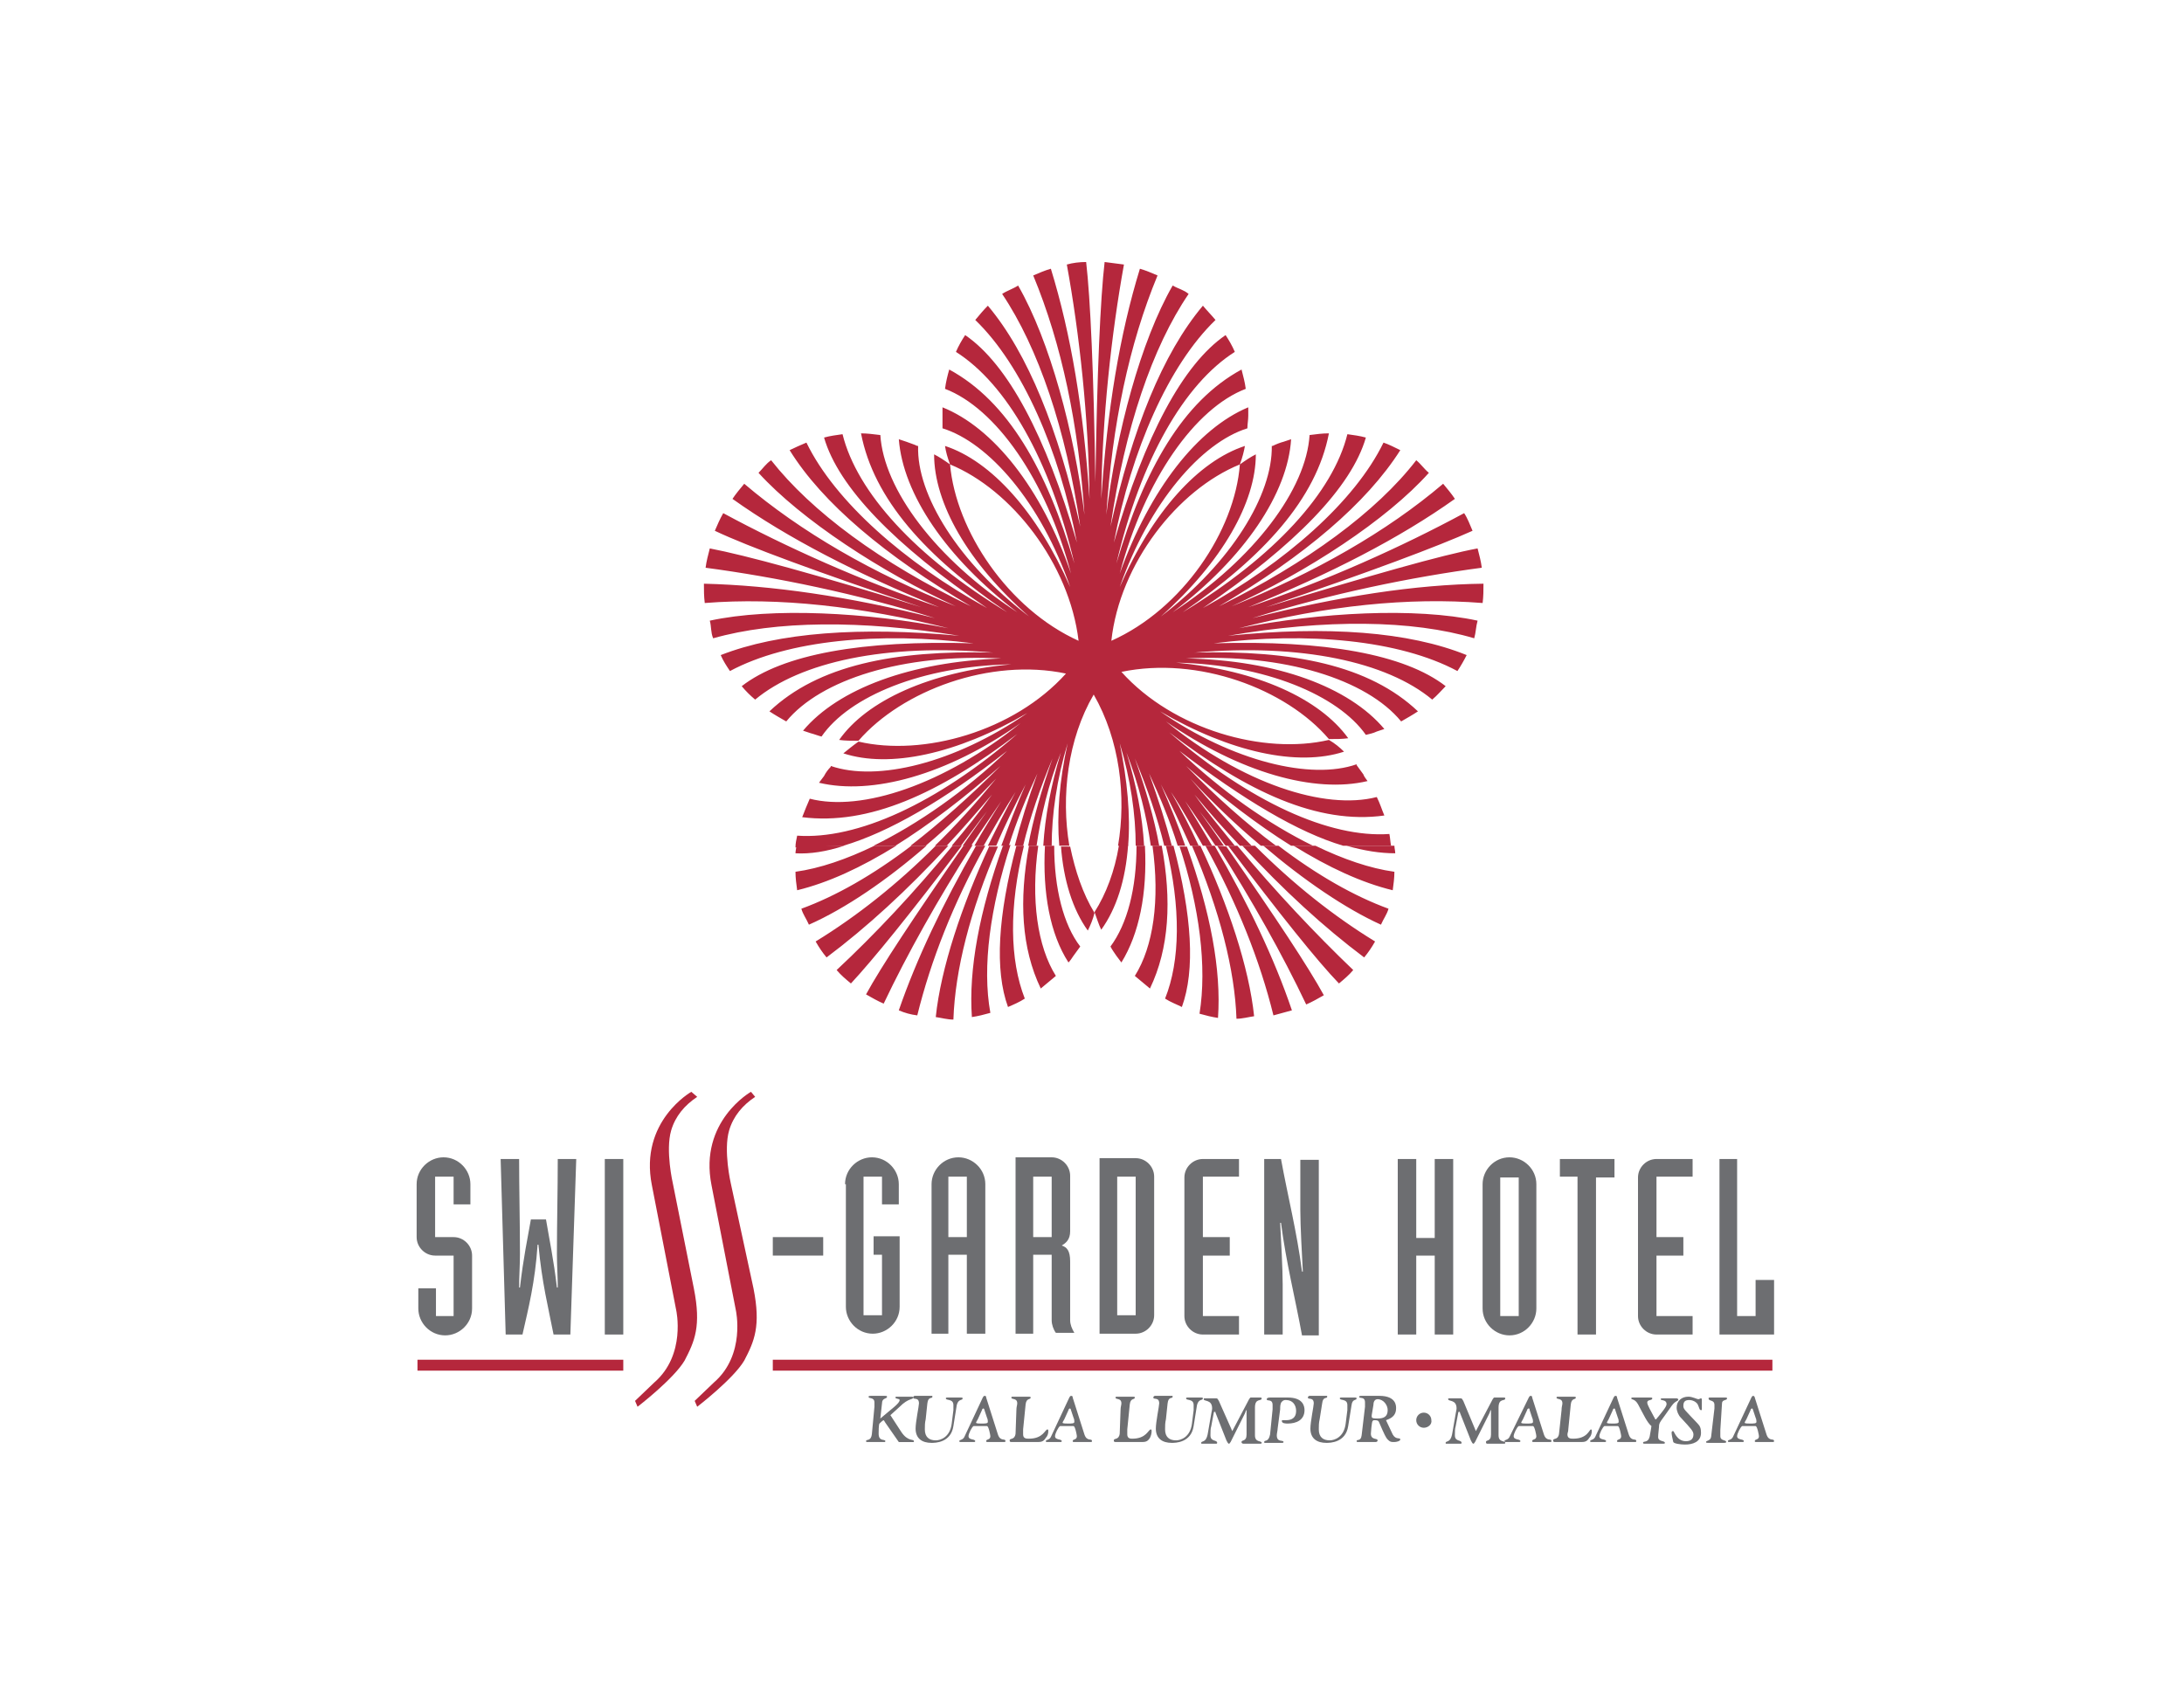 <?xml version="1.0" encoding="utf-8"?>
<!-- Generator: Adobe Illustrator 25.4.1, SVG Export Plug-In . SVG Version: 6.00 Build 0)  -->
<svg version="1.0" id="Layer_1" xmlns="http://www.w3.org/2000/svg" xmlns:xlink="http://www.w3.org/1999/xlink" x="0px" y="0px"
	 viewBox="0 0 260 201.3" style="enable-background:new 0 0 260 201.3;" xml:space="preserve">
<style type="text/css">
	.st0{fill:#B5273C;}
	.st1{fill:#6D6E71;}
</style>
<g>
	<rect x="92" y="161.9" class="st0" width="119" height="1.3"/>
	<rect x="49.7" y="161.9" class="st0" width="24.5" height="1.3"/>
	<path class="st0" d="M82.3,130c0,0-6.2,3.5-4.7,11.1l2.9,14.9c0,0,1.2,5.3-2.6,8.6l-2.3,2.2l0.3,0.7c0,0,4.3-3.3,5.6-5.5
		c1.2-2.3,2-4.1,1.1-8.6l-2.5-12.5c0,0-0.9-3.9-0.2-6.3c0.5-1.7,1.6-3,3.1-4L82.3,130z"/>
	<path class="st0" d="M89.4,130c0,0-6.2,3.5-4.7,11.1l2.9,14.9c0,0,1.2,5.3-2.6,8.6l-2.3,2.2l0.3,0.7c0,0,4.3-3.3,5.6-5.5
		c1.2-2.3,2-4.1,1.1-8.6L87,140.9c0,0-0.9-3.9-0.2-6.3c0.5-1.7,1.6-3,3.1-4L89.4,130z"/>
	<path class="st1" d="M49.7,153.4h2.2v3.3H54v-7.2h-2.2c-1.2,0-2.2-1-2.2-2.2V141c0-1.8,1.5-3.2,3.2-3.2c1.8,0,3.2,1.5,3.2,3.2v2.4
		H54v-3.3h-2.2v7.2H54c1.2,0,2.2,1,2.2,2.2v6.3c0,1.8-1.5,3.2-3.2,3.2c-1.8,0-3.2-1.5-3.2-3.2V153.4z"/>
	<path class="st1" d="M59.6,138h2.2c0,3.7,0.1,7.5,0.1,11.3c0,1.3-0.1,2.7-0.1,4h0.1c0.4-3.5,0.9-5.8,1.3-8.1H65
		c0.4,2.4,0.9,4.7,1.3,8.1h0.1c0-1.3-0.1-2.7-0.1-4c0-3.7,0.1-7.5,0.1-11.3h2.2l-0.7,20.9h-2c-0.6-3.1-1.4-6.2-1.8-10.7H64
		c-0.3,4.5-1.1,7.6-1.8,10.7h-2L59.6,138z"/>
	<path class="st1" d="M72,138h2.2v20.9H72V138z"/>
	<path class="st1" d="M92,147.3h6v2.2h-6V147.3z"/>
	<path class="st1" d="M100.6,141c0-1.8,1.5-3.2,3.2-3.2c1.8,0,3.2,1.5,3.2,3.2v2.4H105v-3.3h-2.2v16.5h2.2v-7.2H104v-2.2h3.1v8.4
		c0,1.8-1.5,3.2-3.2,3.2c-1.8,0-3.2-1.5-3.2-3.2V141z"/>
	<path class="st1" d="M112.9,140.1h2.2v7.2h-2.2V140.1z M110.7,158.8h2.2v-9.4h2.2v9.4h2.2V141c0-1.8-1.5-3.2-3.2-3.2
		c-1.8,0-3.2,1.5-3.2,3.2V158.8z"/>
	<path class="st1" d="M123,140.1h2.2v7.2H123V140.1z M120.8,158.8h2.2v-9.4h2.2v7.8c0,0.5,0.2,1.1,0.5,1.5h2.2
		c-0.3-0.5-0.5-1-0.5-1.5v-7c0-1.3-0.4-1.7-1-1.9c0.5-0.3,1-0.7,1-1.7v-6.6c0-1.2-1-2.2-2.2-2.2h-4.3V158.8z"/>
	<path class="st1" d="M133,140.1h2.2v16.5H133V140.1z M130.9,158.8h4.3c1.2,0,2.2-1,2.2-2.2v-16.5c0-1.2-1-2.2-2.2-2.2h-4.3V158.8z"
		/>
	<path class="st1" d="M147.5,140.1h-4.3v7.2h3.2v2.2h-3.2v7.2h4.3v2.2h-4.3c-1.2,0-2.2-1-2.2-2.2v-16.5c0-1.2,1-2.2,2.2-2.2h4.3
		V140.1z"/>
	<path class="st1" d="M150.5,138h2c0.8,4.4,1.9,8.7,2.5,13.4h0.1c-0.1-1.8-0.3-5.5-0.3-7.3v-6h2.2v20.9h-2
		c-0.8-4.4-1.9-8.7-2.5-13.4h-0.1c0.1,1.8,0.3,5.5,0.3,7.3v6h-2.2V138z"/>
	<path class="st1" d="M166.4,138h2.2v9.4h2.2V138h2.2v20.9h-2.2v-9.4h-2.2v9.4h-2.2V138z"/>
	<path class="st1" d="M180.8,156.7h-2.2v-16.5h2.2V156.7z M176.5,155.8c0,1.8,1.5,3.2,3.2,3.2c1.8,0,3.2-1.5,3.2-3.2V141
		c0-1.8-1.5-3.2-3.2-3.2c-1.8,0-3.2,1.5-3.2,3.2V155.8z"/>
	<path class="st1" d="M187.9,140.1h-2.2V138h6.5v2.2h-2.2v18.7h-2.2V140.1z"/>
	<path class="st1" d="M201.5,140.1h-4.3v7.2h3.2v2.2h-3.2v7.2h4.3v2.2h-4.3c-1.2,0-2.2-1-2.2-2.2v-16.5c0-1.2,1-2.2,2.2-2.2h4.3
		V140.1z"/>
	<path class="st1" d="M204.6,138h2.2v18.7h2.2v-4.3h2.2v6.5h-6.5V138z"/>
	<path class="st1" d="M105.4,169.4c-0.1-0.2-0.2-0.3-0.2-0.3c-0.1,0-0.4,0.3-0.5,0.4c-0.1,0.1-0.1,1-0.1,1.2c0,1,0.8,0.6,0.8,0.9
		c0,0.1-0.1,0.1-0.1,0.1c-0.1,0-0.3,0-1.1,0c-0.3,0-0.7,0-0.9,0c-0.1,0-0.2,0-0.2-0.1c0-0.3,0.6,0.1,0.7-0.9l0.3-3.2
		c0-0.2,0-0.3,0-0.5c0-0.7-0.7-0.4-0.7-0.7c0-0.1,0.2-0.1,0.3-0.1c0.3,0,0.7,0,1,0c0.3,0,0.5,0,0.6,0c0.2,0,0.3,0,0.3,0.1
		c0,0.3-0.6,0.1-0.6,0.8l-0.2,1.8c1.4-1.2,2.3-1.8,2.3-2.2c0-0.2-0.5-0.1-0.5-0.3c0-0.1,0.1-0.1,0.1-0.1c0.1,0,0.8,0,1.1,0
		c0.2,0,0.5,0,0.7,0c0.1,0,0.2,0,0.2,0.1c0,0.3-0.5,0-1.6,1.1l-1.1,1l1.3,2c0.8,1.2,1.5,0.8,1.5,1.1c0,0.1,0,0.1-0.1,0.1
		c-0.1,0-0.3,0-0.9,0c-0.4,0-0.6,0-0.8,0L105.4,169.4z"/>
	<path class="st1" d="M110.2,169c-0.1,0.4-0.1,0.8-0.1,1.2c0,0.9,0.5,1.3,1.3,1.3c0.6,0,1.7-0.4,1.9-2l0.2-1.6c0-0.2,0-0.4,0-0.6
		c0-0.8-0.9-0.5-0.9-0.8c0-0.1,0.1-0.1,0.2-0.1c0.2,0,0.3,0,0.8,0c0.4,0,0.6,0,0.8,0c0.1,0,0.2,0,0.2,0.1c0,0.3-0.5,0-0.7,0.8
		l-0.4,2.5c-0.3,2-2.2,2-2.6,2c-1.1,0-1.9-0.5-1.9-1.7c0-0.8,0.4-2.7,0.4-3c0-0.8-0.7-0.4-0.7-0.7c0-0.1,0.1-0.2,0.2-0.2
		c0.3,0,0.6,0,1,0c0.2,0,0.9,0,1,0c0.1,0,0.1,0,0.1,0.1c0,0.3-0.5-0.1-0.6,0.8L110.2,169z"/>
	<path class="st1" d="M116.9,167.9c0-0.1,0.1-0.2,0.2-0.2c0,0,0.1,0.1,0.1,0.2l0.3,0.9c0.1,0.2,0.1,0.4,0.1,0.5
		c0,0.2-0.3,0.2-0.8,0.2c-0.2,0-0.6,0-0.6-0.1c0-0.1,0.1-0.2,0.2-0.4L116.9,167.9z M114.8,171.1c-0.2,0.4-0.6,0.3-0.6,0.5
		c0,0.1,0.1,0.1,0.2,0.1c0.2,0,0.4,0,0.8,0c0.4,0,0.5,0,0.7,0c0.1,0,0.2,0,0.2-0.1c0-0.3-0.8-0.1-0.8-0.6c0-0.3,0.4-1.1,0.6-1.2
		c0.1,0,0.3,0,0.7,0c0.5,0,0.7,0,0.9,0c0.2,0,0.4,1.1,0.4,1.2c0,0.5-0.5,0.3-0.5,0.6c0,0.1,0.1,0.1,0.2,0.1c0.3,0,0.6,0,1.3,0
		c0.3,0,0.4,0,0.6,0c0.1,0,0.2,0,0.2-0.1c0-0.4-0.6,0.1-0.9-0.8l-1.4-4.4c0-0.1,0-0.2-0.2-0.2c-0.1,0-0.2,0.2-0.2,0.2L114.8,171.1z"
		/>
	<path class="st1" d="M121,167.9c0-0.4,0.1-0.6,0.1-0.8c0-0.7-0.7-0.4-0.7-0.7c0-0.1,0.1-0.1,0.2-0.1c0.4,0,0.7,0,1.1,0
		c0.2,0,0.5,0,0.7,0c0.2,0,0.3,0,0.3,0.1c0,0.3-0.5,0-0.6,0.8l-0.3,3c0,0.3,0,0.4,0,0.6c0,0.5,0.4,0.5,0.7,0.5
		c1.7,0,1.9-1.1,2.2-1.1c0.1,0,0.1,0.1,0.1,0.2c0,0.3-0.1,0.6-0.3,0.8c-0.3,0.5-0.6,0.5-1.1,0.5c-0.6,0-1.5,0-2,0c-0.5,0-0.8,0-1,0
		c-0.2,0-0.2-0.1-0.2-0.2c0-0.3,0.6,0,0.7-0.8L121,167.9z"/>
	<path class="st1" d="M127.2,167.9c0-0.1,0.1-0.2,0.2-0.2c0,0,0.1,0.1,0.1,0.2l0.3,0.9c0.1,0.2,0.1,0.4,0.1,0.5
		c0,0.2-0.3,0.2-0.8,0.2c-0.2,0-0.6,0-0.6-0.1c0-0.1,0.1-0.2,0.2-0.4L127.2,167.9z M125.1,171.1c-0.2,0.4-0.6,0.3-0.6,0.5
		c0,0.1,0.1,0.1,0.2,0.1c0.2,0,0.4,0,0.8,0c0.4,0,0.5,0,0.7,0c0.1,0,0.2,0,0.2-0.1c0-0.3-0.8-0.1-0.8-0.6c0-0.3,0.4-1.1,0.6-1.2
		c0.1,0,0.3,0,0.7,0c0.5,0,0.7,0,0.9,0c0.2,0,0.4,1.1,0.4,1.2c0,0.5-0.5,0.3-0.5,0.6c0,0.1,0.1,0.1,0.2,0.1c0.3,0,0.6,0,1.3,0
		c0.3,0,0.4,0,0.6,0c0.1,0,0.2,0,0.2-0.1c0-0.4-0.6,0.1-0.9-0.8l-1.4-4.4c0-0.1,0-0.2-0.2-0.2c-0.1,0-0.2,0.2-0.2,0.2L125.1,171.1z"
		/>
	<path class="st1" d="M133.4,167.9c0-0.4,0.1-0.6,0.1-0.8c0-0.7-0.7-0.4-0.7-0.7c0-0.1,0.1-0.1,0.2-0.1c0.4,0,0.7,0,1.1,0
		c0.2,0,0.5,0,0.7,0c0.2,0,0.3,0,0.3,0.1c0,0.3-0.5,0-0.6,0.8l-0.3,3c0,0.3,0,0.4,0,0.6c0,0.5,0.4,0.5,0.6,0.5
		c1.7,0,1.9-1.1,2.2-1.1c0.1,0,0.1,0.1,0.1,0.2c0,0.3-0.1,0.6-0.2,0.8c-0.3,0.5-0.6,0.5-1.1,0.5c-0.6,0-1.5,0-2,0c-0.5,0-0.8,0-1,0
		c-0.2,0-0.2-0.1-0.2-0.2c0-0.3,0.6,0,0.7-0.8L133.4,167.9z"/>
	<path class="st1" d="M138.8,169c-0.1,0.4-0.1,0.8-0.1,1.2c0,0.9,0.5,1.3,1.3,1.3c0.6,0,1.7-0.4,1.9-2l0.2-1.6c0-0.2,0-0.4,0-0.6
		c0-0.8-0.9-0.5-0.9-0.8c0-0.1,0.1-0.1,0.2-0.1c0.2,0,0.3,0,0.8,0c0.4,0,0.6,0,0.8,0c0.1,0,0.2,0,0.2,0.1c0,0.3-0.5,0-0.7,0.8
		l-0.4,2.5c-0.3,2-2.2,2-2.6,2c-1.1,0-1.9-0.5-1.9-1.7c0-0.8,0.4-2.7,0.4-3c0-0.8-0.7-0.4-0.7-0.7c0-0.1,0.1-0.2,0.2-0.2
		c0.3,0,0.6,0,1,0c0.2,0,0.9,0,1,0c0.1,0,0.1,0,0.1,0.1c0,0.3-0.5-0.1-0.6,0.8L138.8,169z"/>
	<path class="st1" d="M146.7,170.4l2-3.8c0.1-0.1,0.1-0.2,0.2-0.2c0.2,0,0.4,0,0.6,0c0.2,0,0.3,0,0.5,0c0.1,0,0.2,0,0.2,0.1
		c0,0.4-0.8-0.1-0.8,1.1v3.3c0,0.9,0.8,0.6,0.8,0.9c0,0.1-0.1,0.1-0.2,0.1c-0.3,0-0.7,0-1,0c-0.4,0-0.7,0-0.9,0
		c-0.1,0-0.3,0-0.3-0.2c0-0.3,0.6,0,0.6-0.9v-2.6c0-0.2,0-0.3,0-0.3c-0.1,0-0.1,0.2-0.2,0.4l-1.7,3.4c-0.1,0.1-0.1,0.2-0.2,0.2
		c-0.1,0-0.2-0.2-0.3-0.4l-1.3-3.3c0-0.1,0-0.1-0.1-0.1c-0.1,0-0.1,0.1-0.1,0.1l-0.3,1.6c-0.1,0.3-0.1,0.7-0.1,1.1
		c0,0.8,0.8,0.5,0.8,0.9c0,0.1-0.1,0.1-0.1,0.1c-0.2,0-0.6,0-0.9,0c-0.4,0-0.7,0-0.8,0c-0.1,0-0.1,0-0.1-0.1c0-0.3,0.6,0.1,0.8-1.2
		l0.4-2.3c0-0.1,0.1-0.4,0.1-0.6c0-1.1-1-0.8-1-1.1c0-0.1,0-0.1,0.1-0.1c0.1,0,0.4,0,0.7,0c0.2,0,0.5,0,0.7,0c0.2,0,0.2,0.2,0.3,0.3
		L146.7,170.4z"/>
	<path class="st1" d="M152.1,170.1c0,0.2-0.1,0.6-0.1,0.8c0,0.9,0.8,0.5,0.8,0.8c0,0.1-0.1,0.1-0.2,0.1c-0.2,0-0.6,0-1,0
		c-0.2,0-0.7,0-1,0c-0.1,0-0.1,0-0.1-0.1c0-0.3,0.5,0.1,0.7-0.9l0.3-3c0-0.2,0-0.4,0-0.5c0-0.8-0.7-0.4-0.7-0.7
		c0-0.1,0.1-0.2,0.4-0.2c0.2,0,0.5,0,1.1,0c0.4,0,0.7,0,1,0c1.8,0,2,1,2,1.5c0,1.2-1,1.6-2,1.6c-0.2,0-0.7,0-0.7-0.3
		c0-0.1,0-0.1,0.1-0.1c0.2,0,0.3,0,0.4,0c0.7,0,1.2-0.3,1.2-1.1c0-0.7-0.4-1.3-1.2-1.3c-0.2,0-0.3,0-0.5,0.2
		c-0.2,0.2-0.2,0.6-0.2,0.9L152.1,170.1z"/>
	<path class="st1" d="M157.1,169c-0.1,0.4-0.1,0.8-0.1,1.2c0,0.9,0.5,1.3,1.3,1.3c0.6,0,1.7-0.4,1.9-2l0.2-1.6c0-0.2,0-0.4,0-0.6
		c0-0.8-0.9-0.5-0.9-0.8c0-0.1,0.1-0.1,0.2-0.1c0.2,0,0.3,0,0.8,0c0.4,0,0.6,0,0.8,0c0.1,0,0.2,0,0.2,0.1c0,0.3-0.5,0-0.6,0.8
		l-0.4,2.5c-0.3,2-2.2,2-2.6,2c-1.1,0-1.9-0.5-1.9-1.7c0-0.8,0.4-2.7,0.4-3c0-0.8-0.7-0.4-0.7-0.7c0-0.1,0.1-0.2,0.2-0.2
		c0.3,0,0.6,0,1,0c0.2,0,0.9,0,1,0c0.1,0,0.1,0,0.1,0.1c0,0.3-0.5-0.1-0.6,0.8L157.1,169z"/>
	<path class="st1" d="M163.5,167.3c0-0.3,0.1-0.7,0.5-0.7c0.7,0,1.2,0.7,1.2,1.3c0,0.8-0.5,1-1.2,1c-0.3,0-0.7,0-0.7-0.2
		c0-0.1,0-0.1,0-0.2L163.5,167.3z M162.1,170.9c-0.1,0.8-0.6,0.4-0.6,0.7c0,0.1,0.1,0.1,0.2,0.1c0.3,0,0.6,0,1,0c0.3,0,0.7,0,1,0
		c0.1,0,0.3,0,0.3-0.2c0-0.3-0.8,0-0.8-0.8c0-0.1,0.1-1.4,0.2-1.5c0.1-0.1,0.1-0.1,0.2-0.1c0.3,0,0.5,0,0.6,0.3c0.6,1.4,0.8,1.8,1,2
		c0.3,0.3,0.4,0.3,0.8,0.3c0.2,0,0.7-0.1,0.7-0.3c0-0.3-0.5,0.1-0.9-0.6l-0.8-1.7c0.2-0.1,1.2-0.3,1.2-1.4c0-0.2,0.1-1.5-2-1.5
		c-0.3,0-0.5,0-0.8,0c-0.4,0-0.8,0-1.3,0c-0.1,0-0.3,0-0.3,0.1c0,0.3,0.7-0.1,0.7,0.7c0,0.1,0,0.3,0,0.5L162.1,170.9z"/>
	<path class="st1" d="M169.5,170c-0.5,0-0.9-0.4-0.9-0.9c0-0.5,0.4-0.9,0.9-0.9c0.5,0,0.9,0.4,0.9,0.9
		C170.5,169.6,170,170,169.5,170z"/>
	<path class="st1" d="M175.7,170.4l2-3.8c0.1-0.1,0.1-0.2,0.2-0.2c0.2,0,0.4,0,0.6,0c0.2,0,0.3,0,0.5,0c0.1,0,0.2,0,0.2,0.1
		c0,0.4-0.8-0.1-0.8,1.1v3.3c0,0.9,0.8,0.6,0.8,0.9c0,0.1-0.1,0.1-0.2,0.1c-0.3,0-0.7,0-1,0c-0.4,0-0.7,0-0.9,0
		c-0.1,0-0.2,0-0.2-0.2c0-0.3,0.6,0,0.6-0.9v-2.6c0-0.2,0-0.3,0-0.3c-0.1,0-0.1,0.2-0.2,0.4l-1.7,3.4c-0.1,0.1-0.1,0.2-0.2,0.2
		c-0.1,0-0.2-0.2-0.3-0.4l-1.3-3.3c0-0.1,0-0.1-0.1-0.1c-0.1,0-0.1,0.1-0.1,0.1l-0.3,1.6c-0.1,0.3-0.1,0.7-0.1,1.1
		c0,0.8,0.8,0.5,0.8,0.9c0,0.1-0.1,0.1-0.1,0.1c-0.2,0-0.6,0-0.9,0c-0.4,0-0.7,0-0.8,0c-0.1,0-0.1,0-0.1-0.1c0-0.3,0.6,0.1,0.8-1.2
		l0.4-2.3c0-0.1,0.1-0.4,0.1-0.6c0-1.1-1-0.8-1-1.1c0-0.1,0-0.1,0.1-0.1c0.1,0,0.4,0,0.7,0c0.2,0,0.5,0,0.7,0c0.2,0,0.2,0.2,0.3,0.3
		L175.7,170.4z"/>
	<path class="st1" d="M181.8,167.9c0-0.1,0.1-0.2,0.2-0.2c0.1,0,0.1,0.1,0.1,0.2l0.3,0.9c0.1,0.2,0.1,0.4,0.1,0.5
		c0,0.2-0.3,0.2-0.8,0.2c-0.2,0-0.6,0-0.6-0.1c0-0.1,0.1-0.2,0.2-0.4L181.8,167.9z M179.7,171.1c-0.2,0.4-0.6,0.3-0.6,0.5
		c0,0.1,0.1,0.1,0.2,0.1c0.2,0,0.4,0,0.8,0c0.3,0,0.5,0,0.7,0c0.1,0,0.2,0,0.2-0.1c0-0.3-0.8-0.1-0.8-0.6c0-0.3,0.4-1.1,0.6-1.2
		c0.1,0,0.3,0,0.8,0c0.5,0,0.7,0,0.9,0c0.2,0,0.4,1.1,0.4,1.2c0,0.5-0.5,0.3-0.5,0.6c0,0.1,0.1,0.1,0.2,0.1c0.3,0,0.6,0,1.3,0
		c0.3,0,0.4,0,0.6,0c0.1,0,0.2,0,0.2-0.1c0-0.4-0.6,0.1-0.9-0.8l-1.4-4.4c0-0.1,0-0.2-0.2-0.2c-0.1,0-0.2,0.2-0.2,0.2L179.7,171.1z"
		/>
	<path class="st1" d="M185.9,167.9c0-0.4,0.1-0.6,0.1-0.8c0-0.7-0.7-0.4-0.7-0.7c0-0.1,0.1-0.1,0.2-0.1c0.4,0,0.7,0,1.1,0
		c0.2,0,0.5,0,0.7,0c0.2,0,0.3,0,0.3,0.1c0,0.3-0.5,0-0.6,0.8l-0.3,3c0,0.3-0.1,0.4-0.1,0.6c0,0.5,0.4,0.5,0.7,0.5
		c1.7,0,1.9-1.1,2.1-1.1c0.1,0,0.1,0.1,0.1,0.2c0,0.3-0.1,0.6-0.3,0.8c-0.3,0.5-0.6,0.5-1.1,0.5c-0.6,0-1.5,0-2,0s-0.8,0-1,0
		c-0.2,0-0.2-0.1-0.2-0.2c0-0.3,0.6,0,0.7-0.8L185.9,167.9z"/>
	<path class="st1" d="M192,167.9c0-0.1,0.1-0.2,0.2-0.2c0,0,0.1,0.1,0.1,0.2l0.3,0.9c0.1,0.2,0.1,0.4,0.1,0.5c0,0.2-0.3,0.2-0.8,0.2
		c-0.2,0-0.6,0-0.6-0.1c0-0.1,0.1-0.2,0.2-0.4L192,167.9z M189.9,171.1c-0.2,0.4-0.6,0.3-0.6,0.5c0,0.1,0.1,0.1,0.2,0.1
		c0.2,0,0.4,0,0.8,0c0.4,0,0.5,0,0.7,0c0.1,0,0.2,0,0.2-0.1c0-0.3-0.8-0.1-0.8-0.6c0-0.3,0.4-1.1,0.6-1.2c0.1,0,0.3,0,0.7,0
		c0.5,0,0.7,0,0.9,0c0.2,0,0.4,1.1,0.4,1.2c0,0.5-0.5,0.3-0.5,0.6c0,0.1,0.1,0.1,0.2,0.1c0.3,0,0.6,0,1.3,0c0.3,0,0.4,0,0.6,0
		c0.1,0,0.2,0,0.2-0.1c0-0.4-0.6,0.1-0.9-0.8l-1.4-4.4c0-0.1,0-0.2-0.2-0.2c-0.1,0-0.2,0.2-0.2,0.2L189.9,171.1z"/>
	<path class="st1" d="M195,167.2c-0.4-0.7-0.8-0.5-0.8-0.7c0-0.1,0.1-0.1,0.2-0.1c0.1,0,0.7,0,1.1,0c0.7,0,0.9,0,1,0
		c0.1,0,0.2,0,0.2,0.1c0,0.3-0.6,0.1-0.6,0.5c0,0.3,0.5,1.1,0.8,1.7c0.1,0.1,0.1,0.3,0.2,0.3c0.1,0,0.1-0.1,0.3-0.3
		c0.4-0.5,1-1.2,1-1.5c0-0.6-0.7-0.4-0.7-0.6c0-0.1,0.1-0.1,0.2-0.1c0.3,0,0.6,0,0.9,0c0.2,0,0.5,0,0.8,0c0.1,0,0.2,0.1,0.2,0.1
		c0,0.3-0.3,0.1-0.8,0.8c-1.3,1.9-1.5,1.9-1.5,2.5c-0.1,0.9-0.1,1.1-0.1,1.2c0,0.6,0.8,0.4,0.8,0.7c0,0.1-0.1,0.1-0.2,0.1
		c-0.1,0-0.5,0-1.2,0c-0.6,0-0.8,0-1,0c-0.1,0-0.2,0-0.2-0.1c0-0.3,0.6,0.1,0.8-0.8c0.1-0.6,0.2-1.1,0.2-1.2
		C196.1,169.4,195.7,168.5,195,167.2z"/>
	<path class="st1" d="M202.6,167.3c0,0.3,0,0.2,0,0.5c0,0.1,0,0.1-0.1,0.1c-0.2,0-0.2-0.3-0.4-0.7c-0.2-0.3-0.6-0.5-1-0.5
		c-0.5,0-0.7,0.2-0.7,0.7c0,0.4,0.2,0.5,1.7,2.1c0.3,0.3,0.4,0.6,0.4,1.1c0,1.1-1,1.4-1.9,1.4c-0.5,0-1.3-0.1-1.4-0.3
		c-0.1-0.4-0.2-0.9-0.2-1.1c0-0.2,0.1-0.2,0.2-0.2c0.1,0,0.4,1.2,1.5,1.2c0.5,0,0.9-0.2,0.9-0.8c0-0.4-0.3-0.7-1.5-2
		c-0.3-0.3-0.5-0.8-0.5-1.2c0-0.8,0.6-1.3,1.4-1.3c0.5,0,1,0.3,1.2,0.3c0.1,0,0.2-0.1,0.3-0.1c0.1,0,0.1,0.1,0.1,0.2V167.3z"/>
	<path class="st1" d="M204.8,170.3c0,0.2,0,0.5,0,0.7c0,0.6,0.7,0.4,0.7,0.7c0,0.1-0.2,0.1-0.3,0.1c-0.2,0-0.5,0-0.9,0
		c-0.3,0-0.6,0-0.9,0c-0.2,0-0.3,0-0.3-0.1c0-0.2,0.5-0.1,0.6-0.6l0.4-3.4c0-0.1,0-0.3,0-0.4c0-0.7-0.7-0.4-0.7-0.8
		c0-0.1,0.1-0.1,0.2-0.1c0.2,0,0.5,0,1.1,0c0.2,0,0.5,0,0.7,0c0.1,0,0.2,0,0.2,0.1c0,0.3-0.6,0.1-0.6,0.6L204.8,170.3z"/>
	<path class="st1" d="M208.4,167.9c0-0.1,0.1-0.2,0.2-0.2c0,0,0.1,0.1,0.1,0.2l0.3,0.9c0.1,0.2,0.1,0.4,0.1,0.5
		c0,0.2-0.3,0.2-0.8,0.2c-0.2,0-0.6,0-0.6-0.1c0-0.1,0.1-0.2,0.2-0.4L208.4,167.9z M206.3,171.1c-0.2,0.4-0.6,0.3-0.6,0.5
		c0,0.1,0.1,0.1,0.2,0.1c0.2,0,0.4,0,0.8,0c0.4,0,0.5,0,0.7,0c0.1,0,0.2,0,0.2-0.1c0-0.3-0.8-0.1-0.8-0.6c0-0.3,0.4-1.1,0.6-1.2
		c0.1,0,0.3,0,0.7,0c0.5,0,0.7,0,0.9,0c0.2,0,0.4,1.1,0.4,1.2c0,0.5-0.5,0.3-0.5,0.6c0,0.1,0.1,0.1,0.2,0.1c0.3,0,0.6,0,1.3,0
		c0.3,0,0.4,0,0.6,0c0.1,0,0.2,0,0.2-0.1c0-0.4-0.6,0.1-0.9-0.8l-1.4-4.4c0-0.1-0.1-0.2-0.2-0.2c-0.1,0-0.2,0.2-0.2,0.2L206.3,171.1
		z"/>
	<g>
		<path class="st0" d="M94.8,100.7c0,0.3-0.1,0.6-0.1,0.9c1.7,0.1,3.7-0.2,5.8-0.9H94.8L94.8,100.7z M104.1,100.7
			c-3.3,1.6-6.5,2.7-9.4,3.1c0,0.7,0.1,1.5,0.2,2.2c3.7-0.9,7.6-2.7,11.8-5.3H104.1L104.1,100.7z M108.5,100.7
			c-4.6,3.5-9,6-13.1,7.5c0.2,0.7,0.6,1.2,0.9,1.9c4.3-1.9,9.3-5.3,14-9.4L108.5,100.7L108.5,100.7z M111.4,100.7
			c-4.6,4.6-9.4,8.4-14.3,11.4c0.4,0.7,0.8,1.3,1.3,1.9c4.8-3.6,9.6-8,14.5-13.3L111.4,100.7L111.4,100.7z M113.4,100.7
			c-4.5,5.5-9.3,10.6-13.8,14.8c0.5,0.6,1.1,1.1,1.7,1.6c2.6-2.8,7-8.2,13.2-16.4L113.4,100.7L113.4,100.7z M114.7,100.7
			c-5.9,8.5-9.8,14.4-11.6,17.7c0.7,0.4,1.4,0.8,2.1,1.1c2.8-5.9,6.5-12.5,10.6-18.9L114.7,100.7L114.7,100.7z M116.2,100.7
			c-4,7-7.1,13.5-9.2,19.6c0.7,0.3,1.4,0.5,2.2,0.6c1.6-6.5,4.3-13.4,8.1-20.2H116.2L116.2,100.7z M117.8,100.7
			c-3.3,7.1-5.8,14.6-6.4,20.4c0.7,0.1,1.4,0.3,2.1,0.3c0.2-5.9,2-13,5.3-20.6H117.8L117.8,100.7z M119.4,100.7
			c-2.8,7.8-4.1,14.7-3.7,20.4c0.7-0.1,1.5-0.3,2.2-0.5c-1-5.5,0-12.6,2.4-20L119.4,100.7L119.4,100.7z M121,100.7
			c-2.2,8.3-2.6,14.8-1,19.2c0.7-0.3,1.4-0.6,2-1c-1.8-4.6-1.9-10.9-0.1-18.2H121L121,100.7z M122.5,100.7c-1.2,6.5-0.9,12.2,1.4,17
			c0.6-0.5,1.2-1,1.8-1.5c-2.2-3.5-3-9.1-2.1-15.5L122.5,100.7L122.5,100.7z M124.4,100.7c-0.3,5.6,0.6,10.5,2.8,13.9
			c0.2-0.2,0.4-0.5,0.6-0.8c0.3-0.4,0.5-0.7,0.8-1.1l0,0c-2-2.6-3.1-6.9-3.1-12H124.4L124.4,100.7z M126.3,100.7
			c0.3,4.1,1.4,7.6,3.2,10.1c0.3-0.6,0.6-1.3,0.8-2.1c-1.4-2.3-2.3-5-2.9-7.9H126.3L126.3,100.7z M133.2,100.7
			c-0.5,3-1.5,5.7-2.9,7.9c0.3,0.8,0.5,1.5,0.8,2.1c1.8-2.5,2.9-5.9,3.2-10.1H133.2L133.2,100.7z M135.3,100.7c0,5.1-1.1,9.3-3.1,12
			l0,0c0.2,0.4,0.5,0.8,0.7,1.1c0.2,0.3,0.4,0.5,0.6,0.8c2.1-3.4,3.1-8.2,2.8-13.9H135.3L135.3,100.7z M137.2,100.7
			c0.9,6.5,0.1,12-2.1,15.5c0.6,0.5,1.2,1,1.8,1.5c2.3-4.8,2.6-10.5,1.4-17H137.2L137.2,100.7z M138.8,100.7
			c1.8,7.4,1.7,13.7-0.1,18.2c0.6,0.4,1.4,0.7,2,1c1.6-4.4,1.2-10.9-1-19.2H138.8L138.8,100.7z M140.4,100.7
			c2.4,7.3,3.3,14.4,2.4,20c0.7,0.2,1.5,0.4,2.2,0.5c0.4-5.7-0.9-12.6-3.7-20.4H140.4L140.4,100.7z M141.9,100.7
			c3.3,7.7,5.1,14.8,5.3,20.6c0.7,0,1.4-0.2,2.1-0.3c-0.6-5.8-3.1-13.3-6.4-20.3L141.9,100.7L141.9,100.7z M143.5,100.7
			c3.8,6.9,6.5,13.7,8.1,20.2c0.7-0.2,1.5-0.4,2.2-0.6c-2.1-6.2-5.2-12.7-9.2-19.6L143.5,100.7L143.5,100.7z M144.9,100.7
			c4.1,6.4,7.8,13,10.6,18.9c0.7-0.3,1.4-0.7,2.1-1.1c-1.8-3.3-5.7-9.2-11.6-17.7L144.9,100.7L144.9,100.7z M146.2,100.7
			c6.2,8.2,10.6,13.7,13.2,16.4c0.6-0.5,1.2-1,1.7-1.6c-4.4-4.2-9.3-9.4-13.8-14.8H146.2L146.2,100.7z M147.9,100.7
			c4.9,5.3,9.7,9.7,14.5,13.3c0.5-0.6,0.9-1.2,1.3-1.9c-4.9-3-9.7-6.8-14.3-11.4L147.9,100.7L147.9,100.7z M150.4,100.7
			c4.8,4.1,9.8,7.5,14,9.4c0.3-0.7,0.7-1.2,0.9-1.9c-4.1-1.5-8.5-4-13.1-7.5H150.4L150.4,100.7z M154,100.7
			c4.2,2.6,8.1,4.4,11.8,5.3c0.1-0.7,0.2-1.5,0.2-2.2c-2.9-0.4-6.1-1.5-9.4-3.1L154,100.7L154,100.7z M160.3,100.7
			c2.1,0.6,4,0.9,5.8,0.9c0-0.3-0.1-0.6-0.1-0.9L160.3,100.7L160.3,100.7z"/>
		<path class="st0" d="M100.4,100.7c5.4-1.6,12-5.4,19.5-11.3c-5,4.8-10.6,8.7-15.9,11.3h2.6c4-2.5,8.2-5.7,12.5-9.5
			c-3.6,3.6-7.2,6.8-10.7,9.5h1.8c3-2.5,5.8-5.3,8.4-8c-2.4,2.9-4.8,5.6-7.3,8l1.4,0c1.8-1.9,3.6-4,5.4-6.1
			c-1.5,2.1-3.1,4.1-4.8,6.1h1.1c1-1.3,2-2.7,3.1-4.1c-1,1.4-2,2.8-2.9,4.1l1,0c1.2-1.8,2.4-3.5,3.6-5.3c-1.1,1.8-2.2,3.5-3.2,5.3
			l1.1,0c1.2-2.1,2.4-4.2,3.8-6.4c-1.1,2-2.2,4.2-3.3,6.4l1,0c1-2.4,2.2-4.8,3.5-7.3c-1.1,2.5-2,4.9-2.9,7.3h0.9
			c0.9-2.9,2.1-5.8,3.4-8.6c-1.1,3-2,5.9-2.7,8.6h1c0.8-3.3,2-6.8,3.5-10.4c-1.3,3.7-2.3,7.2-2.9,10.4h1c0.5-3.5,1.4-7.3,2.9-11.1
			c-1.2,3.9-1.9,7.7-2.1,11.1h1c0-3.7,0.6-7.9,1.9-12.2c-1,4.5-1.3,8.6-1,12.2h1.2c-1-5.9-0.2-12.7,2.9-18c3.1,5.4,3.9,12.1,2.9,18
			h1.2c0.3-3.6-0.1-7.8-1-12.2c1.3,4.3,1.9,8.5,1.9,12.2h1c-0.2-3.5-0.9-7.2-2.1-11.1c1.5,3.9,2.4,7.6,2.9,11.1l1,0
			c-0.6-3.3-1.6-6.7-2.9-10.4c1.5,3.6,2.7,7.1,3.5,10.4h0.9c-0.7-2.7-1.6-5.5-2.7-8.6c1.3,2.8,2.5,5.7,3.4,8.6l0.9,0
			c-0.8-2.3-1.8-4.8-2.9-7.3c1.3,2.5,2.4,4.9,3.5,7.3l1,0c-1-2.2-2.1-4.3-3.3-6.4c1.4,2.1,2.6,4.3,3.8,6.4h1.1
			c-1-1.7-2.1-3.5-3.2-5.3c1.2,1.7,2.4,3.5,3.6,5.3h1c-0.9-1.3-1.9-2.7-2.9-4.1c1.1,1.4,2.1,2.8,3.1,4.1l1.1,0c-1.6-2-3.3-4-4.8-6.1
			c1.8,2.2,3.6,4.2,5.4,6.1l1.4,0c-2.5-2.5-4.9-5.2-7.3-8c2.6,2.8,5.4,5.5,8.4,8l1.8,0c-3.5-2.6-7.1-5.8-10.7-9.5
			c4.3,3.8,8.5,7,12.5,9.5h2.6c-5.3-2.6-10.9-6.5-15.9-11.3c7.6,5.8,14.1,9.7,19.5,11.3h5.7c-0.1-0.5-0.1-0.9-0.2-1.4
			c-7.1,0.5-16.6-3.8-26.2-12.1c9.3,7.1,17.7,11,25.6,9.9c-0.3-0.7-0.5-1.4-0.9-2.2c-6.2,1.6-16-1.6-25.1-9c8.8,6.1,17.7,8.6,24,7.1
			c-0.2-0.3-0.4-0.5-0.5-0.8c-0.3-0.4-0.5-0.7-0.8-1.1l0-0.1c-5.4,1.9-14.7-0.3-23.4-6.3c8.4,4.9,16.4,6.6,21.9,4.8
			c-0.5-0.5-1.1-1-1.8-1.4c-7.7,1.8-18.5-1.2-24.7-8.1c9.1-1.9,19.6,2,24.7,8c0.9,0,1.6,0,2.3-0.1c-3.4-4.7-10.8-8.1-20.5-9
			c10.6,0.2,19.3,3.9,22.6,8.6l0,0c0.4-0.1,0.9-0.2,1.3-0.4c0.3-0.1,0.6-0.2,0.9-0.3c-4.2-5-12.8-8.2-23.6-8.4
			c11.7-0.6,21.5,2.5,25.6,7.5c0.7-0.4,1.4-0.8,2-1.2c-5.8-5.5-14.9-7.3-26.6-7c12.7-1.1,22.9,1.1,28.3,5.6c0.6-0.5,1.1-1.1,1.6-1.6
			c-4.9-3.8-14.4-5.5-27.6-5.1c11.1-1.4,22.1-0.4,29,3.3c0.4-0.6,0.8-1.3,1.1-1.9c-6.9-2.8-16.6-3.5-28.4-2.3
			c11.6-2,21.9-1.9,29.3,0.3c0.2-0.7,0.2-1.4,0.4-2.1c-7.4-1.6-18.7-1-28.4,0.9c10.4-2.7,20.2-3.7,29-3c0.1-0.8,0.1-1.5,0.1-2.3
			c-8.1,0.1-17.2,1.5-27.5,4.1c9.2-2.9,19-4.9,27.3-6c-0.1-0.8-0.3-1.5-0.5-2.3c-4.3,0.8-12.7,3.2-25.2,7
			c12.4-4.2,20.6-7.3,24.6-9.1c-0.3-0.7-0.6-1.5-1-2.1c-7.4,4-16.5,8.1-25.7,11.2c9.8-4,18-8.2,24.6-12.9c-0.4-0.6-0.9-1.2-1.4-1.8
			c-6.7,5.7-15.3,10.6-25.2,14.6c9-4.1,18.5-10.3,23.5-15.9c-0.6-0.5-0.9-1-1.5-1.5c-4.7,6.1-13,12.2-23.5,17.4
			c10.2-6,17.6-12.3,21.6-18.6c-0.6-0.3-1.4-0.7-2-0.9c-3.4,7-11.7,14.3-21.5,19.7c11-7.5,17.7-14.4,19.4-20.3
			c-0.7-0.2-1.5-0.3-2.2-0.4c-1.7,6.9-8.7,14.6-19.6,21.2c9.6-6.6,15.9-13.5,17.4-21.3c-0.8,0-1.5,0.1-2.3,0.2
			c-0.4,6.4-6.5,14.7-16.3,21.1c8.6-6.5,13.7-14.2,14.1-20.6c-0.3,0.1-0.6,0.2-0.9,0.3c-0.4,0.1-0.9,0.3-1.3,0.5l-0.1,0
			c0.1,5.8-4.8,13.9-13.2,20.3c7.3-6.5,11.3-13.6,11.3-19.3c-0.6,0.3-1.2,0.7-1.9,1.2c-0.6,7.9-6.8,17.2-15.3,21
			c1-9.2,7.9-18,15.3-21c0.3-0.8,0.5-1.6,0.6-2.2c-5.5,1.8-11,7.8-14.9,16.8c3.5-10,9.7-17.2,15.2-18.9l0-0.1c0-0.4,0.1-0.9,0.1-1.4
			c0-0.3,0-0.7,0-1c-6,2.5-11.7,9.7-15.3,19.8c3-11.3,9-19.7,15-22c-0.1-0.8-0.3-1.5-0.5-2.3c-7,3.8-11.6,11.9-14.9,23.1
			c2.9-12.4,8.1-21.4,14.1-25.2c-0.3-0.7-0.7-1.4-1.1-2c-5.1,3.5-9.6,12-13.3,24.7c2.1-11,6.5-21.1,12.1-26.5
			c-0.5-0.6-1-1.1-1.5-1.7c-4.8,5.7-8.4,14.7-11,26.3c1.7-11.7,5-21.4,9.3-27.7c-0.6-0.5-1.2-0.6-1.9-1c-3.8,6.6-6.7,17.5-7.9,27.3
			c0.7-10.7,2.7-20.3,6.1-28.5c-0.7-0.3-1.4-0.6-2.1-0.8c-2.4,7.8-3.9,16.8-4.6,27.4c0.1-9.6,1.2-19.6,2.7-27.9
			c-0.8-0.1-1.5-0.2-2.3-0.3c-0.5,4.3-0.9,13.1-1.1,26.2c-0.2-13.1-0.6-21.9-1.1-26.2c-0.8,0-1.6,0.1-2.3,0.3
			c1.5,8.2,2.6,18.2,2.7,27.9c-0.7-10.6-2.2-19.6-4.6-27.4c-0.7,0.2-1.4,0.5-2.1,0.8c3.4,8.2,5.4,17.8,6.1,28.5
			c-1.2-9.8-4.1-20.7-7.9-27.3c-0.6,0.4-1.3,0.6-1.9,1c4.3,6.4,7.6,16.1,9.3,27.7c-2.6-11.5-6.2-20.6-11-26.3
			c-0.5,0.5-1,1.1-1.5,1.7c5.6,5.4,10,15.5,12.1,26.5c-3.7-12.7-8.2-21.2-13.3-24.7c-0.4,0.6-0.8,1.3-1.1,2
			c6,3.8,11.2,12.8,14.1,25.2c-3.3-11.2-7.9-19.3-14.9-23.1c-0.2,0.7-0.4,1.5-0.5,2.3c6,2.3,12,10.7,15,22
			c-3.5-10.2-9.3-17.4-15.3-19.8c0,0.3,0,0.6,0,1c0,0.5,0,0.9,0,1.4l0,0.1c5.5,1.7,11.7,8.8,15.2,18.9c-3.9-8.9-9.4-15-14.9-16.8
			c0.1,0.7,0.3,1.4,0.6,2.2c7.3,3,14.2,11.8,15.3,21c-8.4-3.8-14.6-13.1-15.3-21c-0.7-0.5-1.3-0.9-1.9-1.2c0,5.8,4,12.9,11.3,19.3
			c-8.4-6.4-13.4-14.5-13.2-20.3l-0.1,0c-0.4-0.2-0.8-0.3-1.3-0.5c-0.3-0.1-0.6-0.2-0.9-0.3c0.5,6.5,5.6,14.1,14.1,20.6
			c-9.8-6.4-15.9-14.7-16.3-21.1c-0.8-0.1-1.6-0.2-2.3-0.2c1.5,7.8,7.7,14.7,17.4,21.3c-10.9-6.6-17.9-14.3-19.6-21.2
			c-0.7,0.1-1.5,0.2-2.2,0.4c1.7,5.9,8.4,12.8,19.4,20.3c-9.8-5.4-18.1-12.7-21.5-19.7c-0.7,0.3-1.4,0.6-2,0.9
			c3.9,6.3,11.4,12.6,21.6,18.6C104.8,67,96.6,60.9,91.8,54.8c-0.6,0.4-1,1-1.5,1.5c5.1,5.6,14.6,11.8,23.5,15.9
			c-9.9-3.9-18.5-8.9-25.2-14.6c-0.5,0.6-1,1.2-1.4,1.8c6.6,4.7,14.8,8.9,24.6,12.9c-9.2-3.1-18.3-7.2-25.7-11.2
			c-0.4,0.7-0.7,1.4-1,2.1c4,1.9,12.2,4.9,24.6,9.1c-12.5-3.9-21-6.2-25.2-7c-0.2,0.8-0.4,1.5-0.5,2.3c8.3,1.1,18.1,3.1,27.3,6
			c-10.3-2.6-19.4-3.9-27.5-4.1c0,0.8,0,1.5,0.1,2.3c8.8-0.7,18.6,0.4,29,3c-9.7-1.9-21-2.5-28.4-0.9c0.2,0.7,0.1,1.4,0.4,2.1
			c7.4-2.1,17.6-2.2,29.3-0.3c-11.8-1.1-21.5-0.4-28.4,2.3c0.3,0.7,0.7,1.3,1.1,1.9c6.9-3.7,17.9-4.7,29-3.3
			c-13.3-0.4-22.7,1.3-27.6,5.1c0.5,0.6,1,1.1,1.6,1.6c5.4-4.5,15.6-6.7,28.3-5.6c-11.7-0.3-20.8,1.5-26.6,7c0.6,0.4,1.3,0.8,2,1.2
			c4.1-5,13.9-8.1,25.6-7.5C108.4,78.8,99.8,82,95.6,87c0.3,0.1,0.6,0.2,0.9,0.3c0.4,0.1,0.9,0.3,1.3,0.4l0,0
			c3.3-4.8,12-8.4,22.6-8.6c-9.7,0.9-17.2,4.3-20.5,9c0.7,0.1,1.4,0.1,2.3,0.1c5.2-6,15.7-9.9,24.7-8c-6.2,6.9-17,9.9-24.7,8.1
			c-0.7,0.5-1.3,1-1.8,1.4c5.5,1.8,13.5,0.1,21.9-4.8c-8.7,6-17.9,8.2-23.4,6.3l0,0.1c-0.3,0.3-0.6,0.7-0.8,1.1
			c-0.2,0.3-0.4,0.5-0.6,0.8c6.3,1.5,15.2-0.9,24-7.1c-9.1,7.3-18.9,10.6-25.1,9c-0.3,0.7-0.6,1.4-0.9,2.2c7.9,1,16.3-2.8,25.6-9.9
			c-9.6,8.3-19.1,12.6-26.2,12.1c-0.1,0.5-0.2,0.9-0.2,1.4L100.4,100.7L100.4,100.7z"/>
	</g>
</g>
</svg>
